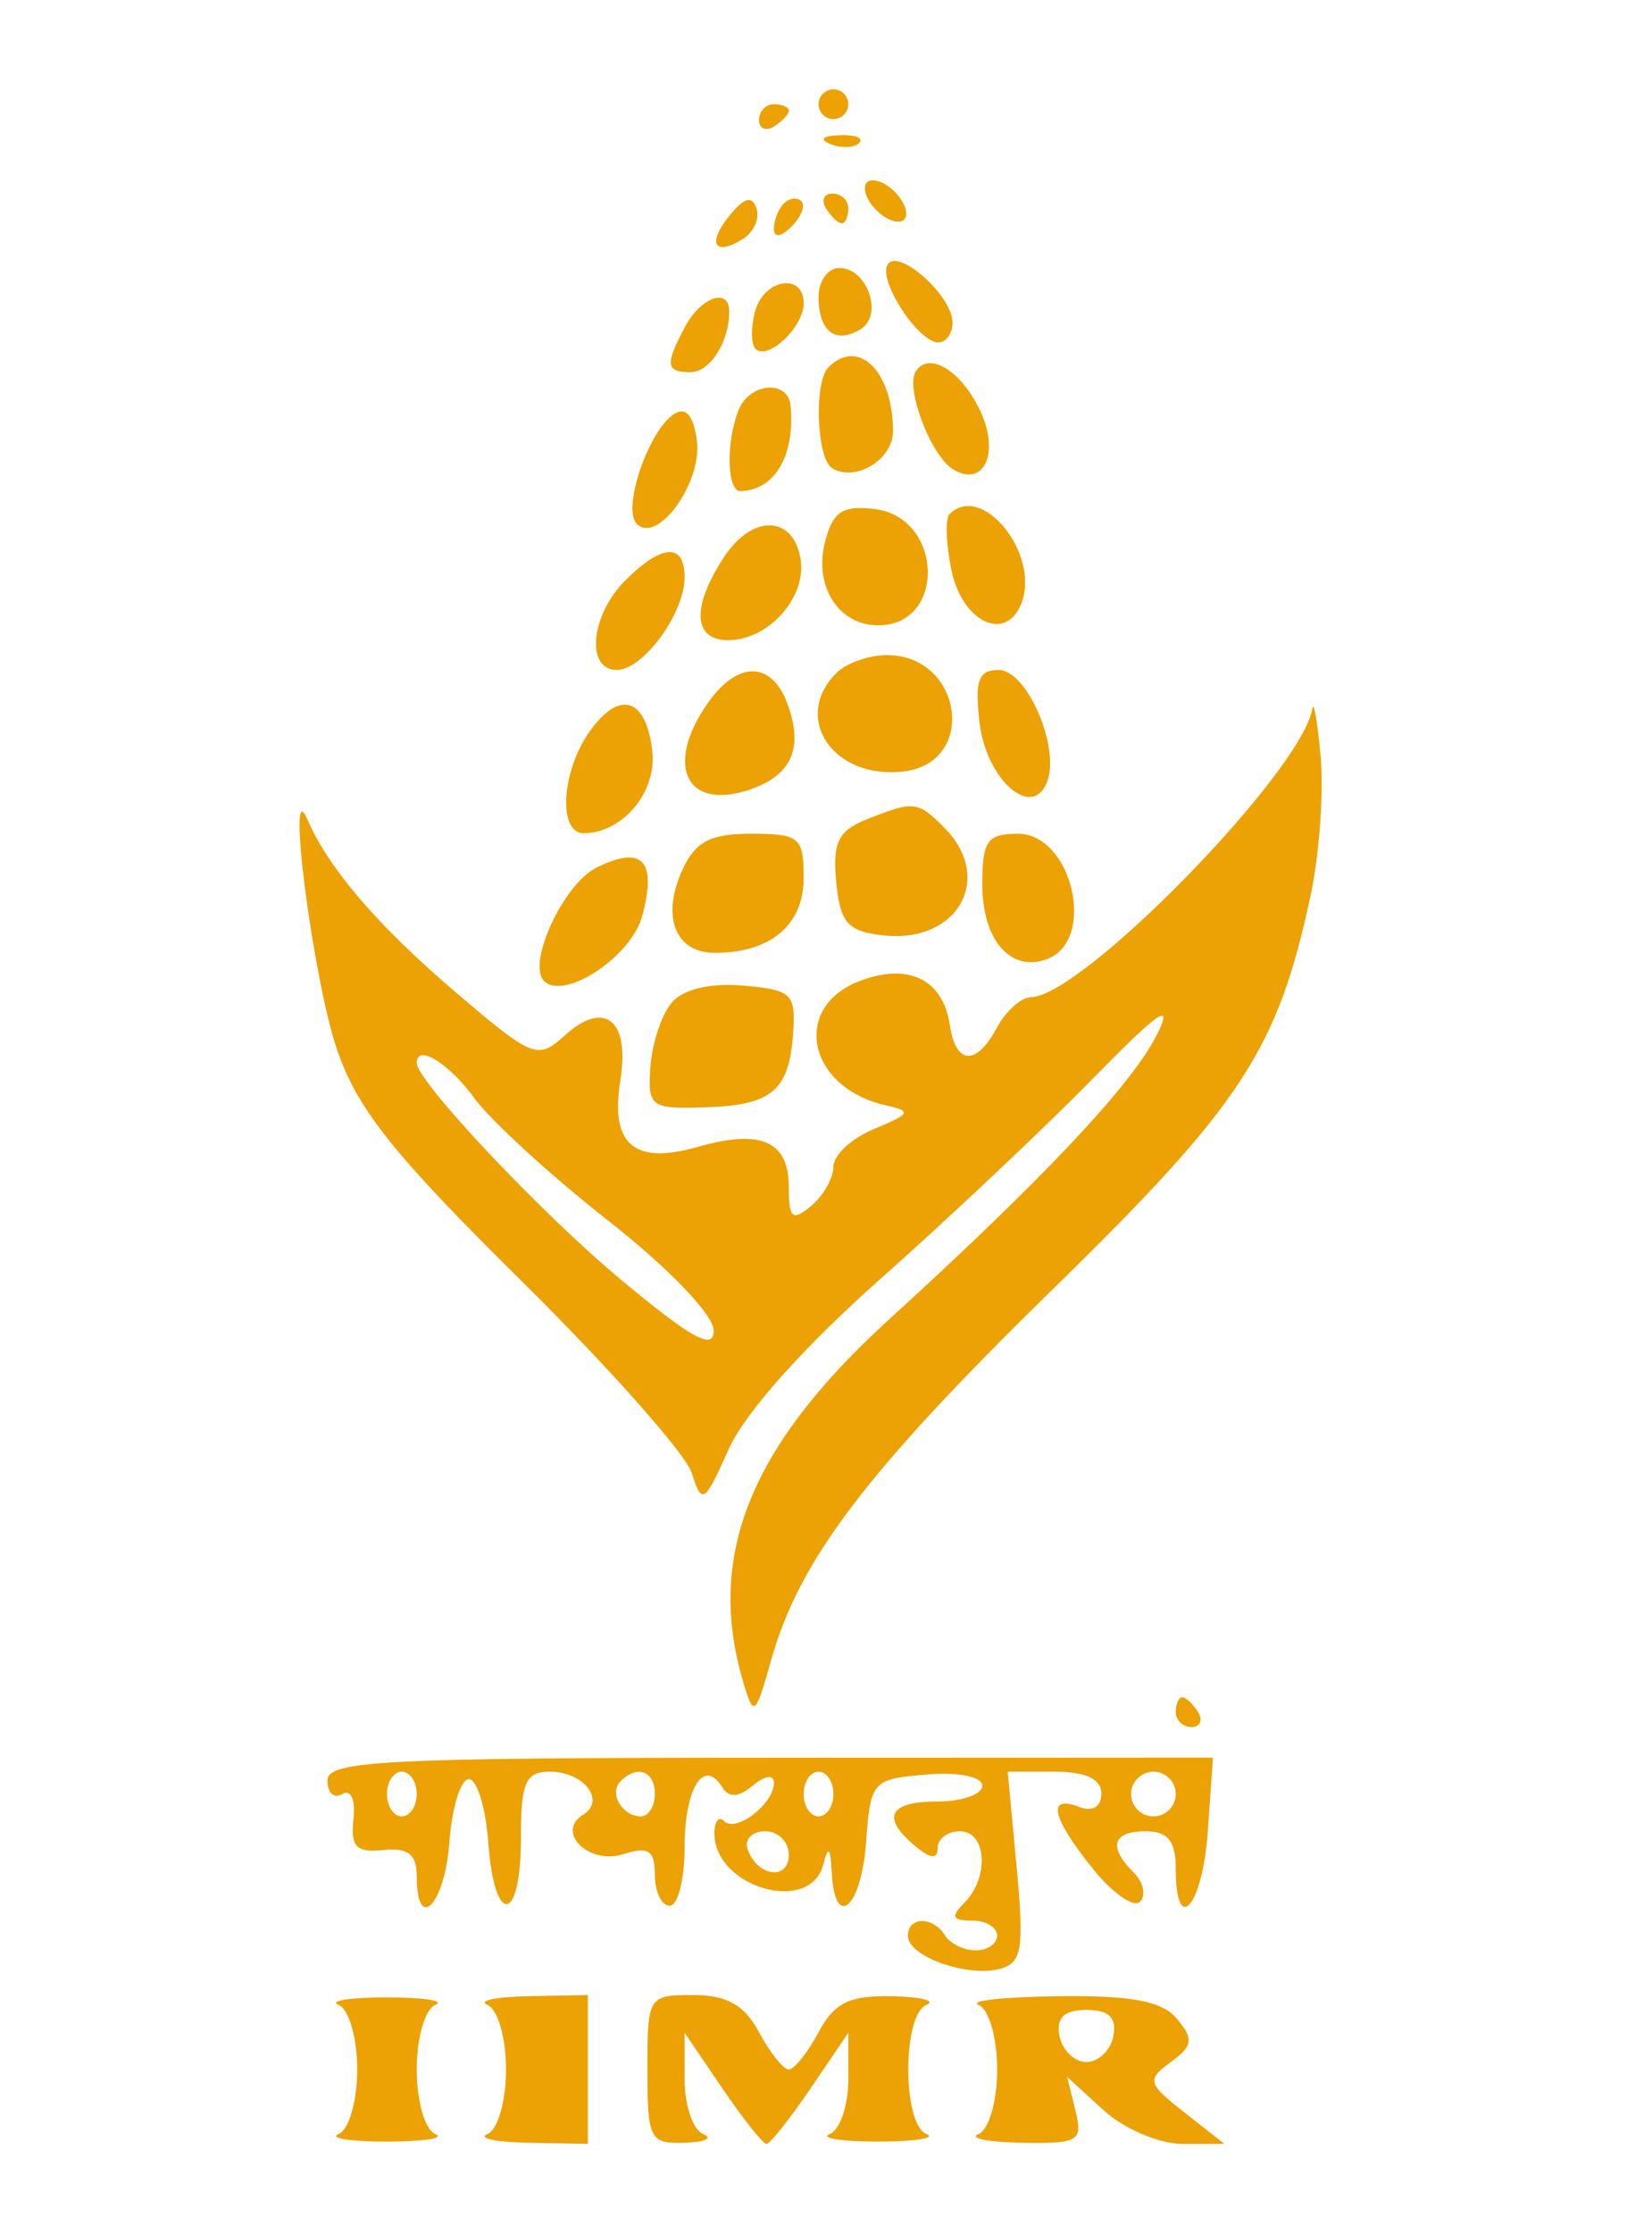 <svg xmlns="http://www.w3.org/2000/svg" width="111" height="150" viewBox="0 0 111 150" version="1.1">
	<path d="M 55 7 C 55 7.550, 55.450 8, 56 8 C 56.550 8, 57 7.550, 57 7 C 57 6.450, 56.550 6, 56 6 C 55.450 6, 55 6.450, 55 7 M 51 8.059 C 51 8.641, 51.450 8.840, 52 8.500 C 52.550 8.160, 53 7.684, 53 7.441 C 53 7.198, 52.550 7, 52 7 C 51.450 7, 51 7.477, 51 8.059 M 55.813 9.683 C 56.534 9.972, 57.397 9.936, 57.729 9.604 C 58.061 9.272, 57.471 9.036, 56.417 9.079 C 55.252 9.127, 55.015 9.364, 55.813 9.683 M 58.188 13.063 C 58.428 13.784, 59.216 14.572, 59.938 14.813 C 60.688 15.063, 61.063 14.688, 60.813 13.938 C 60.572 13.216, 59.784 12.428, 59.063 12.188 C 58.313 11.938, 57.938 12.313, 58.188 13.063 M 49.071 14.415 C 47.489 16.320, 47.963 17.259, 49.901 16.061 C 50.639 15.605, 51.060 14.680, 50.835 14.006 C 50.545 13.134, 50.035 13.252, 49.071 14.415 M 52.667 13.667 C 52.300 14.033, 52 14.798, 52 15.367 C 52 15.993, 52.466 15.934, 53.183 15.217 C 53.834 14.566, 54.134 13.801, 53.850 13.517 C 53.566 13.232, 53.033 13.300, 52.667 13.667 M 55.500 14 C 55.840 14.550, 56.316 15, 56.559 15 C 56.802 15, 57 14.550, 57 14 C 57 13.450, 56.523 13, 55.941 13 C 55.359 13, 55.160 13.450, 55.500 14 M 59.641 17.772 C 58.980 18.841, 61.698 23, 63.057 23 C 63.576 23, 64 22.395, 64 21.655 C 64 19.870, 60.353 16.620, 59.641 17.772 M 55 19.941 C 55 22.272, 56.145 23.147, 57.832 22.104 C 59.377 21.149, 58.274 18, 56.393 18 C 55.627 18, 55 18.873, 55 19.941 M 50.725 20.942 C 50.446 22.010, 50.465 23.131, 50.767 23.433 C 51.583 24.250, 54 21.966, 54 20.378 C 54 18.273, 51.302 18.738, 50.725 20.942 M 46.035 21.934 C 44.668 24.489, 44.728 25, 46.393 25 C 47.703 25, 49 22.970, 49 20.918 C 49 19.291, 47.102 19.941, 46.035 21.934 M 55.667 24.667 C 54.676 25.658, 54.860 30.795, 55.910 31.444 C 57.465 32.406, 60 30.875, 60 28.975 C 60 24.948, 57.686 22.647, 55.667 24.667 M 61.525 24.960 C 60.825 26.093, 62.544 30.600, 64.025 31.516 C 66.060 32.773, 67.185 30.501, 65.912 27.707 C 64.647 24.930, 62.409 23.529, 61.525 24.960 M 49.607 27.582 C 48.763 29.782, 48.848 33.003, 49.750 32.985 C 52.055 32.938, 53.435 30.589, 53.118 27.250 C 52.949 25.458, 50.327 25.706, 49.607 27.582 M 45.313 27.797 C 43.585 28.879, 41.775 34.175, 42.786 35.186 C 44.177 36.577, 47.182 32.431, 46.825 29.615 C 46.611 27.931, 46.093 27.307, 45.313 27.797 M 55.423 36.450 C 54.684 39.396, 56.362 42, 59 42 C 63.612 42, 63.375 34.729, 58.745 34.187 C 56.582 33.934, 55.946 34.367, 55.423 36.450 M 63.800 34.534 C 63.506 34.827, 63.562 36.512, 63.923 38.277 C 64.642 41.793, 67.604 43.196, 68.634 40.510 C 69.902 37.206, 65.978 32.355, 63.800 34.534 M 48.645 37.419 C 46.451 40.768, 46.564 43, 48.929 43 C 51.600 43, 54.167 40.175, 53.803 37.636 C 53.368 34.601, 50.568 34.484, 48.645 37.419 M 42 39 C 39.679 41.321, 39.338 45, 41.443 45 C 43.215 45, 46 41.196, 46 38.777 C 46 36.440, 44.475 36.525, 42 39 M 56.200 45.200 C 53.179 48.221, 55.985 52.362, 60.690 51.822 C 65.715 51.246, 64.685 44, 59.578 44 C 58.380 44, 56.860 44.540, 56.200 45.200 M 47.557 47.223 C 44.549 51.517, 46.190 54.596, 50.611 52.952 C 53.249 51.971, 53.980 50.152, 52.901 47.250 C 51.835 44.384, 49.553 44.372, 47.557 47.223 M 65.813 48.525 C 66.263 52.376, 69.365 55.096, 70.358 52.510 C 71.248 50.189, 68.999 45, 67.103 45 C 65.745 45, 65.485 45.712, 65.813 48.525 M 39.593 49.170 C 37.696 51.879, 37.487 56.013, 39.250 55.968 C 41.906 55.901, 44.150 53.176, 43.825 50.412 C 43.403 46.834, 41.600 46.305, 39.593 49.170 M 88.175 47.600 C 87.512 51.767, 72.757 66.902, 69.285 66.975 C 68.617 66.989, 67.589 67.900, 67 69 C 65.603 71.610, 64.220 71.545, 63.820 68.852 C 63.361 65.772, 61.035 64.639, 57.750 65.897 C 53.143 67.662, 54.276 73.059, 59.500 74.235 C 61.279 74.635, 61.196 74.810, 58.750 75.818 C 57.237 76.441, 56 77.582, 56 78.353 C 56 79.124, 55.325 80.315, 54.500 81 C 53.234 82.050, 53 81.852, 53 79.729 C 53 76.643, 51.126 75.817, 46.885 77.033 C 42.600 78.262, 40.984 76.874, 41.683 72.565 C 42.339 68.523, 40.621 67.128, 37.956 69.540 C 36.114 71.207, 35.821 71.090, 30.552 66.589 C 25.341 62.137, 22.077 58.323, 20.634 55 C 19.215 51.734, 21.042 65.816, 22.642 70.490 C 24.019 74.509, 26.432 77.536, 35.047 86.046 C 40.929 91.858, 46.073 97.654, 46.477 98.928 C 47.168 101.103, 47.318 101.006, 48.973 97.309 C 50.050 94.904, 53.990 90.486, 59.115 85.938 C 63.725 81.847, 70.142 75.800, 73.375 72.500 C 77.923 67.857, 78.901 67.192, 77.700 69.558 C 75.996 72.914, 70.071 79.202, 59.733 88.626 C 50.375 97.157, 47.418 104.519, 49.944 113 C 50.647 115.362, 50.751 115.278, 51.820 111.485 C 53.716 104.754, 58.233 98.816, 70.821 86.510 C 83.428 74.185, 85.842 70.496, 88.056 60.176 C 88.643 57.435, 88.950 53.237, 88.737 50.846 C 88.524 48.456, 88.271 46.995, 88.175 47.600 M 58.186 55.055 C 56.319 55.804, 55.933 56.613, 56.186 59.241 C 56.450 61.978, 56.950 62.552, 59.310 62.822 C 64.343 63.399, 66.847 58.990, 63.429 55.571 C 61.652 53.795, 61.392 53.769, 58.186 55.055 M 45.847 58.436 C 44.418 61.574, 45.371 64, 48.034 64 C 51.779 64, 54 62.125, 54 58.965 C 54 56.240, 53.715 56, 50.479 56 C 47.717 56, 46.717 56.526, 45.847 58.436 M 66 59.378 C 66 63.153, 67.913 65.354, 70.373 64.410 C 73.709 63.130, 72.030 56, 68.393 56 C 66.341 56, 66 56.482, 66 59.378 M 40.058 58.289 C 37.851 59.394, 35.391 64.724, 36.553 65.886 C 37.908 67.241, 42.421 64.258, 43.152 61.524 C 44.154 57.779, 43.157 56.737, 40.058 58.289 M 45.115 67.362 C 44.447 68.166, 43.810 70.102, 43.700 71.662 C 43.511 74.337, 43.719 74.493, 47.320 74.380 C 51.871 74.236, 53.010 73.289, 53.290 69.410 C 53.482 66.747, 53.196 66.474, 49.914 66.199 C 47.674 66.012, 45.873 66.448, 45.115 67.362 M 28 71.391 C 28 72.620, 36.395 81.525, 41.750 85.977 C 46.531 89.952, 47.988 90.742, 47.949 89.337 C 47.919 88.287, 44.890 85.143, 40.881 82 C 37.021 78.975, 32.964 75.263, 31.864 73.750 C 30.159 71.406, 28 70.088, 28 71.391 M 79 115 C 79 115.550, 79.477 116, 80.059 116 C 80.641 116, 80.840 115.550, 80.500 115 C 80.160 114.450, 79.684 114, 79.441 114 C 79.198 114, 79 114.450, 79 115 M 22 119.593 C 22 120.432, 22.449 120.840, 22.999 120.501 C 23.575 120.145, 23.892 120.860, 23.749 122.192 C 23.549 124.049, 23.940 124.453, 25.750 124.262 C 27.409 124.086, 28 124.546, 28 126.012 C 28 129.885, 29.890 127.935, 30.193 123.750 C 30.362 121.412, 30.950 119.500, 31.500 119.500 C 32.050 119.500, 32.638 121.412, 32.807 123.750 C 33.217 129.415, 35 129.212, 35 123.500 C 35 119.712, 35.307 119, 36.941 119 C 39.227 119, 40.726 120.933, 39.181 121.888 C 37.300 123.051, 39.560 125.274, 41.875 124.540 C 43.574 124, 44 124.280, 44 125.933 C 44 127.070, 44.450 128, 45 128 C 45.550 128, 46 126.227, 46 124.059 C 46 120.104, 47.290 118.042, 48.520 120.032 C 48.978 120.773, 49.608 120.740, 50.589 119.926 C 51.416 119.240, 52 119.169, 52 119.755 C 52 121.160, 49.452 123.119, 48.658 122.325 C 48.296 121.963, 48 122.327, 48 123.133 C 48 126.777, 54.425 128.637, 55.311 125.250 C 55.655 123.933, 55.797 124.057, 55.884 125.750 C 56.088 129.705, 57.874 128.158, 58.193 123.750 C 58.491 119.625, 58.610 119.491, 62.250 119.190 C 64.421 119.010, 66 119.326, 66 119.940 C 66 120.523, 64.650 121, 63 121 C 59.713 121, 59.177 122.072, 61.500 124 C 62.536 124.860, 63 124.898, 63 124.122 C 63 123.505, 63.675 123, 64.500 123 C 66.294 123, 66.489 126.111, 64.800 127.800 C 63.867 128.733, 63.978 129, 65.300 129 C 66.235 129, 67 129.450, 67 130 C 67 130.550, 66.352 131, 65.559 131 C 64.766 131, 63.840 130.550, 63.500 130 C 62.691 128.691, 61 128.712, 61 130.032 C 61 131.397, 64.967 132.821, 67.165 132.247 C 68.672 131.853, 68.825 130.934, 68.308 125.396 L 67.711 119 70.855 119 C 72.954 119, 74 119.488, 74 120.469 C 74 121.363, 73.414 121.712, 72.500 121.362 C 70.324 120.527, 70.665 122.070, 73.415 125.500 C 74.738 127.150, 76.169 128.155, 76.594 127.733 C 77.019 127.312, 76.834 126.434, 76.183 125.783 C 74.436 124.036, 74.740 123, 77 123 C 78.467 123, 79 123.667, 79 125.500 C 79 130.123, 80.803 128.052, 81.153 123.027 L 81.500 118.054 51.750 118.061 C 25.756 118.067, 22 118.260, 22 119.593 M 26 120.500 C 26 121.325, 26.450 122, 27 122 C 27.550 122, 28 121.325, 28 120.500 C 28 119.675, 27.550 119, 27 119 C 26.450 119, 26 119.675, 26 120.500 M 41.694 119.639 C 40.895 120.438, 41.798 122, 43.059 122 C 43.577 122, 44 121.325, 44 120.500 C 44 118.954, 42.820 118.513, 41.694 119.639 M 54 120.500 C 54 121.325, 54.450 122, 55 122 C 55.550 122, 56 121.325, 56 120.500 C 56 119.675, 55.550 119, 55 119 C 54.450 119, 54 119.675, 54 120.500 M 76 120.500 C 76 121.325, 76.675 122, 77.500 122 C 78.325 122, 79 121.325, 79 120.500 C 79 119.675, 78.325 119, 77.500 119 C 76.675 119, 76 119.675, 76 120.500 M 50.229 124.188 C 50.847 126.042, 53 126.349, 53 124.583 C 53 123.713, 52.288 123, 51.417 123 C 50.546 123, 50.011 123.534, 50.229 124.188 M 22.750 134.662 C 23.445 134.943, 24 136.869, 24 139 C 24 141.131, 23.445 143.057, 22.750 143.338 C 22.063 143.615, 23.525 143.842, 26 143.842 C 28.475 143.842, 29.938 143.615, 29.250 143.338 C 28.555 143.057, 28 141.131, 28 139 C 28 136.869, 28.555 134.943, 29.250 134.662 C 29.938 134.385, 28.475 134.158, 26 134.158 C 23.525 134.158, 22.063 134.385, 22.750 134.662 M 32.750 134.662 C 33.445 134.943, 34 136.869, 34 139 C 34 141.131, 33.445 143.057, 32.750 143.338 C 32.063 143.615, 33.300 143.878, 35.500 143.921 L 39.500 144 39.500 139 L 39.500 134 35.500 134.079 C 33.300 134.122, 32.063 134.385, 32.750 134.662 M 43.500 139 C 43.500 143.688, 43.656 143.995, 46 143.921 C 47.375 143.878, 47.938 143.615, 47.250 143.338 C 46.563 143.060, 46 141.416, 46 139.685 L 46 136.536 48.536 140.268 C 49.931 142.321, 51.265 144, 51.500 144 C 51.735 144, 53.069 142.321, 54.464 140.268 L 57 136.536 57 139.685 C 57 141.416, 56.438 143.060, 55.750 143.338 C 55.063 143.615, 56.525 143.842, 59 143.842 C 61.475 143.842, 62.938 143.615, 62.250 143.338 C 60.618 142.679, 60.618 135.321, 62.250 134.662 C 62.938 134.385, 61.889 134.122, 59.919 134.079 C 57.079 134.016, 56.061 134.517, 55 136.500 C 54.264 137.875, 53.364 139, 53 139 C 52.636 139, 51.736 137.875, 51 136.500 C 50.017 134.664, 48.844 134, 46.581 134 C 43.550 134, 43.500 134.082, 43.500 139 M 65.750 134.662 C 66.445 134.943, 67 136.869, 67 139 C 67 141.131, 66.445 143.057, 65.750 143.338 C 65.063 143.615, 66.370 143.878, 68.656 143.921 C 72.480 143.994, 72.768 143.820, 72.258 141.750 L 71.704 139.500 74.166 141.750 C 75.521 142.988, 77.898 144, 79.449 144 L 82.270 144 79.591 141.893 C 77.097 139.931, 77.033 139.696, 78.668 138.501 C 80.155 137.414, 80.220 136.970, 79.090 135.608 C 78.095 134.409, 76.068 134.020, 71.128 134.079 C 67.482 134.122, 65.063 134.385, 65.750 134.662 M 71.190 136.750 C 71.376 137.713, 72.190 138.500, 73 138.500 C 73.810 138.500, 74.624 137.713, 74.810 136.750 C 75.046 135.522, 74.506 135, 73 135 C 71.494 135, 70.954 135.522, 71.190 136.750" stroke="none" fill="#eca204" fill-rule="evenodd"/>
</svg>